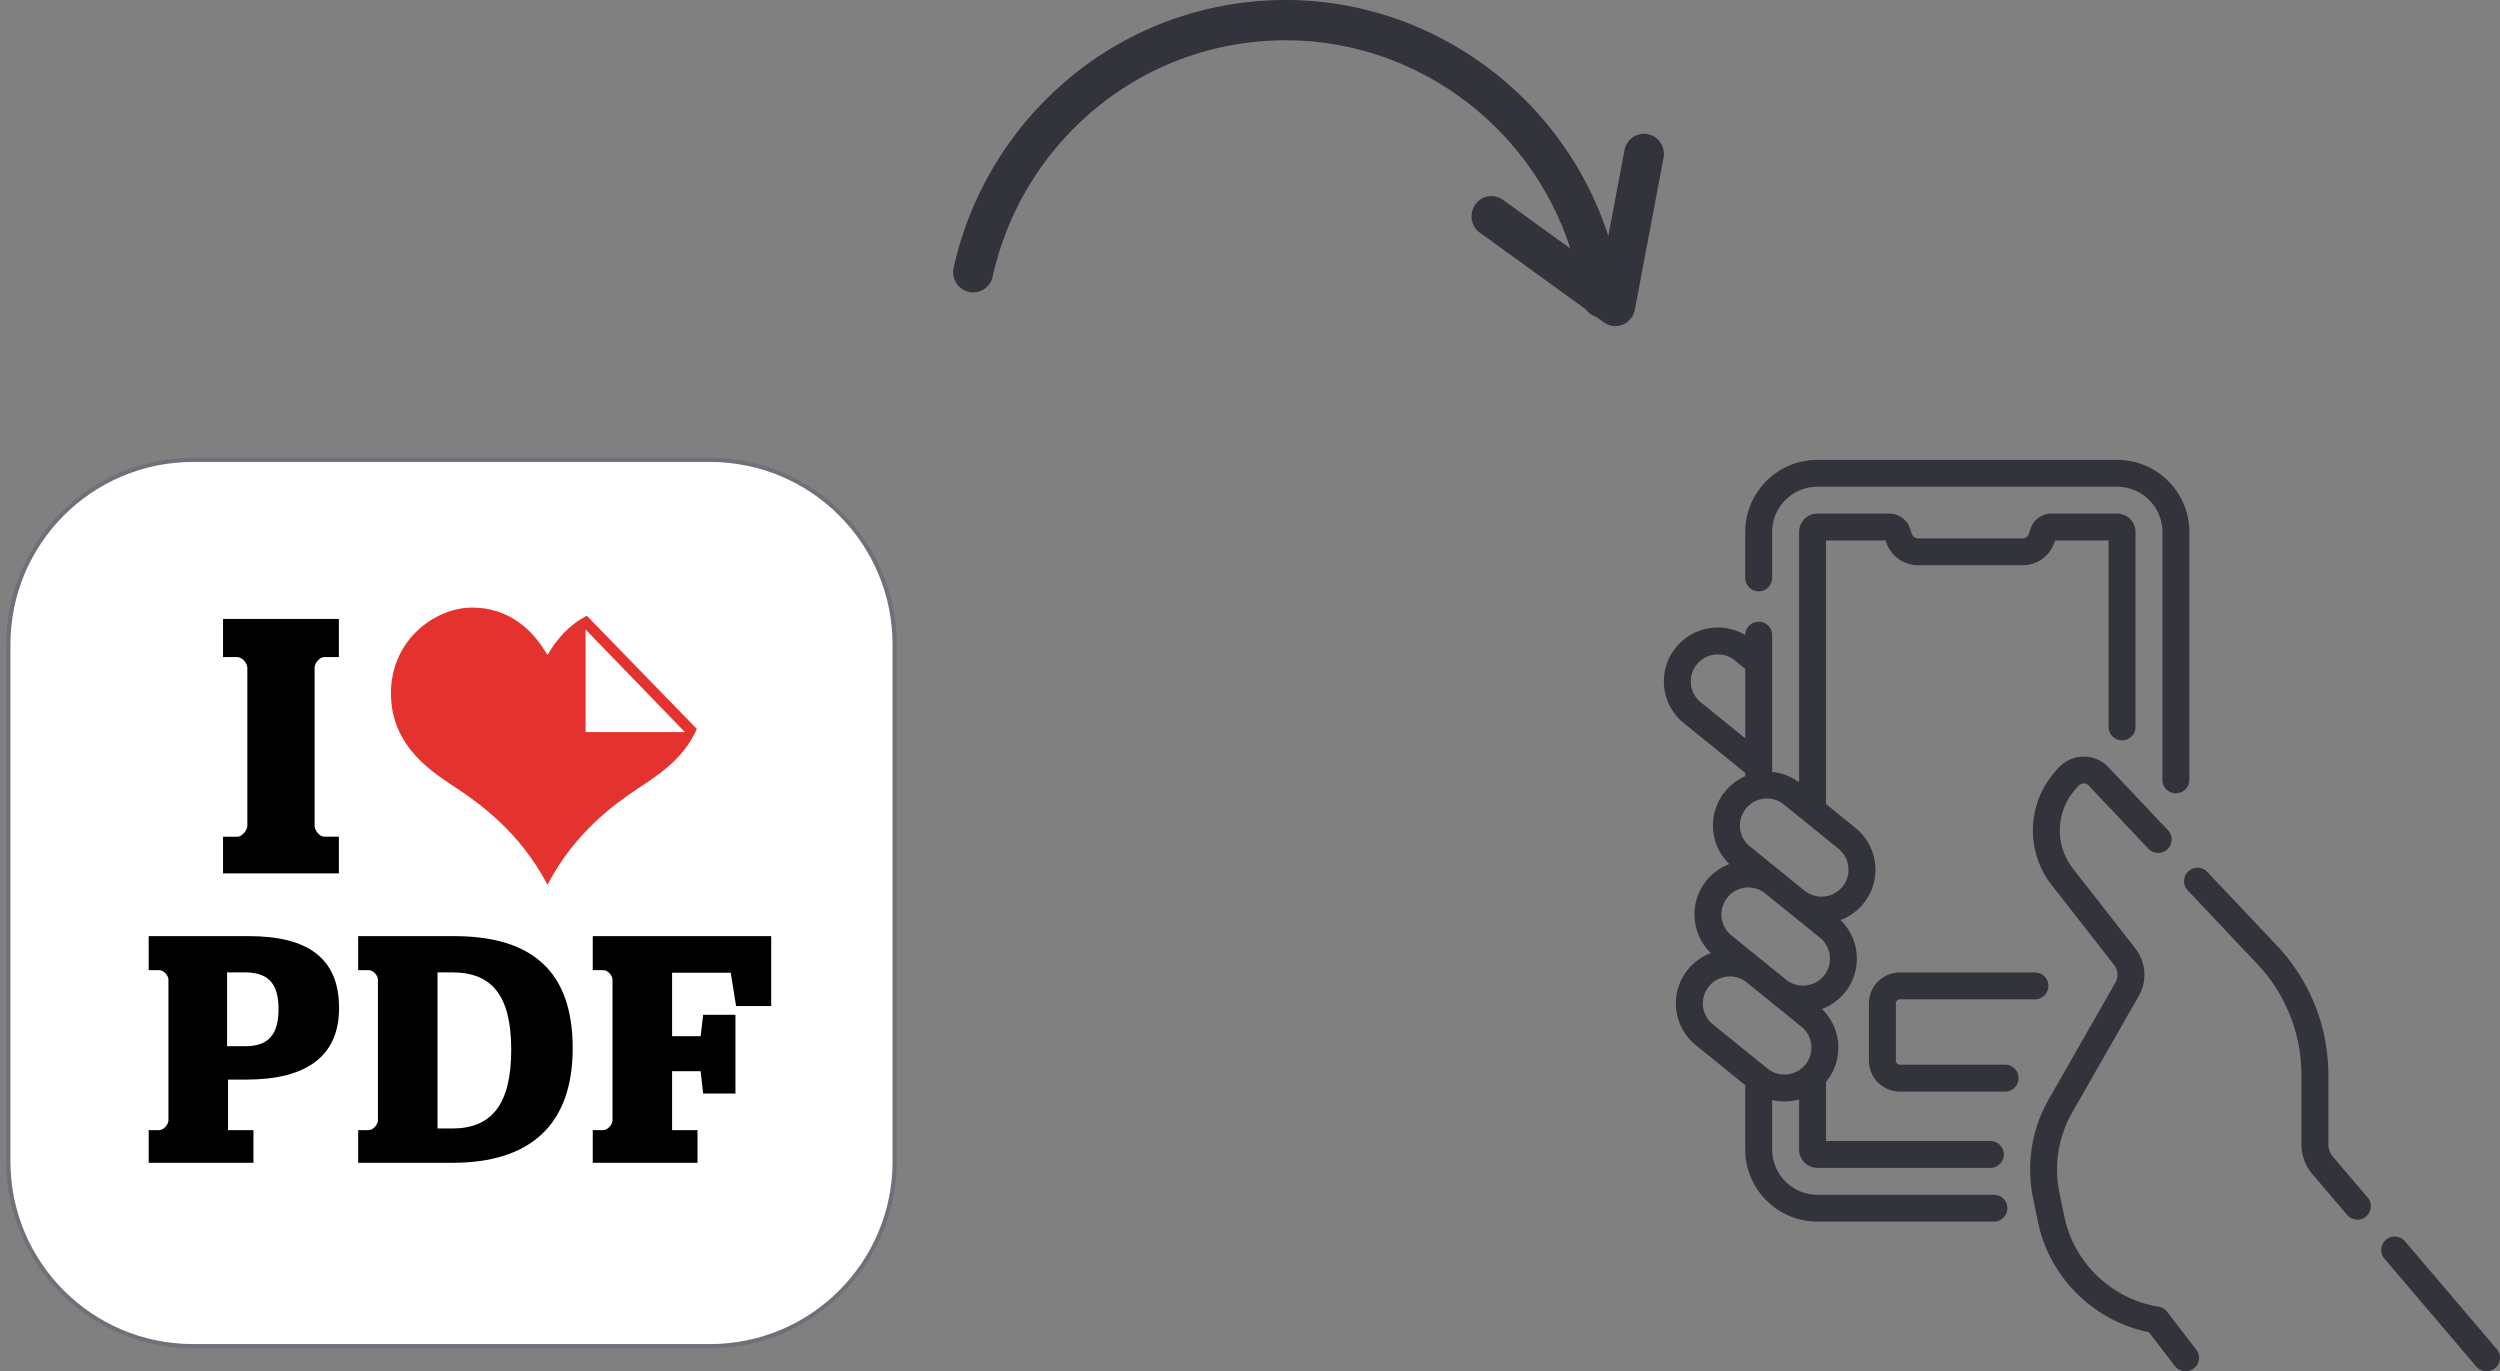 <svg width="299" height="164" viewBox="0 0 299 164" xmlns="http://www.w3.org/2000/svg">
    <rect x="0" y="0" width="299" height="164" fill="#808080" stroke="none"/>
    <g fill="none" fill-rule="evenodd">
        <path d="M23.083 55C10.887 55 1 64.887 1 77.083v61.834C1 151.113 10.887 161 23.083 161h61.834C97.113 161 107 151.113 107 138.917V77.083C107 64.887 97.113 55 84.917 55H23.083z" stroke="#707078" stroke-width=".5" fill="#FFF"/>
        <path d="M70.192 73.649c-2.052 1.022-3.591 2.746-4.715 4.7-1.807-3.138-4.68-5.682-9.031-5.682-4.354 0-9.69 3.815-9.69 10.259 0 6.524 5.272 9.617 7.883 11.363 2.791 1.864 7.554 5.255 10.838 11.53 3.284-6.275 8.047-9.666 10.838-11.53 1.962-1.313 5.428-3.387 7.028-7.107L70.192 73.65z" fill="#E4332E"/>
        <path fill="#FFF" d="M70.035 87.552v-12.26l11.873 12.26z"/>
        <path d="M26.675 100.07h1.727c.547 0 1.179-.782 1.179-1.304V79.85c0-.522-.632-1.261-1.179-1.261h-1.727v-4.566H40.53v4.566h-1.768c-.548 0-1.137.739-1.137 1.26v18.916c0 .522.59 1.304 1.137 1.304h1.768v4.393H26.675v-4.393zM29.336 125.13c3.15 0 3.975-1.86 3.975-4.455 0-2.556-.825-4.377-3.975-4.377H27.16v8.831h2.176zm-11.553 10.03h1.275c.526 0 1.088-.696 1.088-1.16v-16.85c0-.464-.562-1.123-1.088-1.123h-1.275v-4.067h11.928c7.014 0 10.84 2.557 10.84 8.599 0 5.887-4.052 8.56-11.103 8.56h-2.175v6.042h3.038v3.912H17.783v-3.912zM54.09 134.967c4.726 0 7.052-2.905 7.052-9.412 0-6.468-2.288-9.257-7.052-9.257h-1.763v18.669h1.763zm-11.252.194h1.275c.525 0 1.088-.698 1.088-1.162V117.15c0-.464-.563-1.123-1.088-1.123h-1.275v-4.067h11.44c9.34 0 14.215 4.183 14.215 13.402 0 9.063-4.951 13.71-14.403 13.71H42.838v-3.911zM70.893 135.16h1.275c.526 0 1.088-.696 1.088-1.161V117.15c0-.464-.562-1.123-1.088-1.123h-1.275v-4.067h21.342v8.367h-4.2l-.638-3.99h-7.015v7.592h3.414l.3-2.557h3.863v9.412h-3.863l-.3-2.672h-3.414v7.049h3.039v3.912H70.893v-3.912z" fill="#000"/>
        <g fill="#33333B" fill-rule="nonzero">
            <path d="M193.196 39c-.487 0-.97-.152-1.377-.447L177 27.84a2.445 2.445 0 0 1-.56-3.372 2.351 2.351 0 0 1 3.314-.57l11.804 8.533 2.73-14.468c.247-1.312 1.495-2.17 2.782-1.92 1.29.253 2.134 1.52 1.887 2.832l-3.427 18.163a2.41 2.41 0 0 1-1.45 1.788 2.342 2.342 0 0 1-.884.174z"/>
            <path d="M191.606 38a2.397 2.397 0 0 1-2.364-2.074C186.487 16.195 168.317 2.4 148.739 5.173a35.5 35.5 0 0 0-19.52 9.412 36.167 36.167 0 0 0-10.495 18.501 2.39 2.39 0 0 1-2.855 1.825 2.41 2.41 0 0 1-1.81-2.877 40.977 40.977 0 0 1 11.888-20.961A40.242 40.242 0 0 1 148.073.402c22.19-3.143 42.782 12.492 45.903 34.853a2.406 2.406 0 0 1-2.37 2.745z"/>
        </g>
        <g fill="#33333B" fill-rule="nonzero">
            <path d="M238.473 142.892H217.37c-2.988 0-5.419-2.426-5.419-5.408v-5.921a6.425 6.425 0 0 0 3.22-.072v5.993c0 1.21.987 2.194 2.2 2.194h20.68c.889 0 1.61-.719 1.61-1.607 0-.887-.721-1.607-1.61-1.607h-19.659v-7.071l.033-.039c2.122-2.607 1.856-6.383-.518-8.677a6.408 6.408 0 0 0 2.735-1.962c2.121-2.607 1.856-6.383-.518-8.677a6.408 6.408 0 0 0 2.734-1.963 6.385 6.385 0 0 0 1.409-4.72 6.39 6.39 0 0 0-2.35-4.333l-3.525-2.857V64.642h7.13l.047.145a4.037 4.037 0 0 0 3.862 2.82h12.446a4.037 4.037 0 0 0 3.862-2.82l.047-.145h6.399v22.3c0 .887.72 1.606 1.61 1.606.89 0 1.61-.719 1.61-1.607v-23.32c0-1.21-.986-2.193-2.198-2.193h-7.855c-1.15 0-2.157.735-2.505 1.829l-.177.558a.829.829 0 0 1-.793.579h-12.446a.829.829 0 0 1-.792-.58l-.178-.557a2.617 2.617 0 0 0-2.504-1.83h-8.587a2.199 2.199 0 0 0-2.198 2.194v29.943a6.404 6.404 0 0 0-3.22-1.243V75.965c0-.888-.722-1.607-1.611-1.607-.884 0-1.601.71-1.61 1.59a6.413 6.413 0 0 0-3.946-.858 6.411 6.411 0 0 0-4.341 2.344 6.386 6.386 0 0 0-1.409 4.722 6.39 6.39 0 0 0 2.35 4.332l7.346 5.953v.392a6.418 6.418 0 0 0-2.414 1.838 6.386 6.386 0 0 0-1.409 4.721 6.382 6.382 0 0 0 1.922 3.952 6.411 6.411 0 0 0-2.73 1.966c-2.122 2.608-1.856 6.385.52 8.679a6.397 6.397 0 0 0-2.736 1.96 6.384 6.384 0 0 0-1.41 4.722 6.392 6.392 0 0 0 2.35 4.332l5.906 4.786v7.695c0 4.754 3.876 8.622 8.64 8.622h21.103c.89 0 1.61-.72 1.61-1.607 0-.888-.72-1.607-1.61-1.607zm-35.058-58.899a3.2 3.2 0 0 1-1.176-2.169 3.197 3.197 0 0 1 .705-2.364 3.211 3.211 0 0 1 2.174-1.174c.857-.089 1.699.161 2.368.704L208.731 80V88.3l-5.316-4.308zm5.402 12.704a3.211 3.211 0 0 1 2.513-1.192c.738 0 1.448.25 2.03.722l6.527 5.29a3.2 3.2 0 0 1 1.177 2.168 3.197 3.197 0 0 1-.705 2.364 3.237 3.237 0 0 1-4.543.47l-6.528-5.29a3.2 3.2 0 0 1-1.176-2.169 3.197 3.197 0 0 1 .705-2.363zm-2.217 10.64a3.211 3.211 0 0 1 2.174-1.175 3.215 3.215 0 0 1 2.284.642l2.728 2.21c.03.025.063.046.094.07l3.79 3.072a3.221 3.221 0 0 1 .472 4.533 3.238 3.238 0 0 1-4.543.47l-6.528-5.29a3.221 3.221 0 0 1-.47-4.533zm-2.921 13.002a3.197 3.197 0 0 1 .705-2.363 3.227 3.227 0 0 1 4.445-.543l2.74 2.221c.032.026.065.047.097.071l3.788 3.07a3.221 3.221 0 0 1-1.702 5.707 3.214 3.214 0 0 1-2.369-.704l-6.528-5.29a3.198 3.198 0 0 1-1.176-2.169z"/>
            <path d="M210.34 70.724c.89 0 1.611-.72 1.611-1.607V63.62c0-2.981 2.431-5.407 5.42-5.407h35.836c2.988 0 5.419 2.426 5.419 5.407v29.653c0 .887.72 1.607 1.61 1.607.89 0 1.61-.72 1.61-1.607V63.62c0-4.753-3.875-8.621-8.639-8.621H217.37c-4.764 0-8.64 3.868-8.64 8.621v5.496c0 .887.722 1.607 1.61 1.607zM298.616 161.352l-10.986-12.896a1.612 1.612 0 0 0-2.27-.183 1.604 1.604 0 0 0-.183 2.265l10.986 12.896a1.608 1.608 0 0 0 2.27.183c.677-.575.76-1.589.183-2.265zM259.187 156.886a1.61 1.61 0 0 0-1.02-.609c-5.6-.903-10.128-5.234-11.268-10.778l-.594-2.884a13.68 13.68 0 0 1 1.522-9.548l7.966-13.946a5.106 5.106 0 0 0-.412-5.696l-7.46-9.55a7.413 7.413 0 0 1 .26-9.43l.398-.456a.834.834 0 0 1 .618-.288.823.823 0 0 1 .628.264l7.12 7.538c.61.646 1.628.675 2.276.067a1.605 1.605 0 0 0 .067-2.272l-7.12-7.538a4.066 4.066 0 0 0-6.016.116l-.399.456a10.627 10.627 0 0 0-.373 13.519l7.461 9.55c.48.615.541 1.45.154 2.128l-7.965 13.946a16.887 16.887 0 0 0-1.88 11.786l.594 2.885c1.364 6.629 6.652 11.854 13.265 13.187l3.101 4.037a1.609 1.609 0 0 0 2.258.298c.706-.54.84-1.549.298-2.253l-3.479-4.529zM279.016 138.343a2.272 2.272 0 0 1-.543-1.472v-8.273c0-5.795-2.193-11.31-6.176-15.527l-8.3-8.787a1.613 1.613 0 0 0-2.276-.067 1.605 1.605 0 0 0-.068 2.272l8.3 8.787a19.33 19.33 0 0 1 5.3 13.322v8.273c0 1.3.465 2.563 1.309 3.554l4.155 4.878a1.609 1.609 0 0 0 2.27.184c.678-.575.76-1.589.184-2.265l-4.155-4.879z"/>
            <path d="M239.812 127.338h-12.595a.472.472 0 0 1-.472-.47v-6.876c0-.26.212-.471.472-.471h16.164c.89 0 1.61-.72 1.61-1.607 0-.888-.72-1.607-1.61-1.607h-16.164a3.693 3.693 0 0 0-3.692 3.685v6.875a3.693 3.693 0 0 0 3.692 3.685h12.595c.889 0 1.61-.72 1.61-1.607 0-.888-.721-1.607-1.61-1.607z"/>
        </g>
    </g>
</svg>
